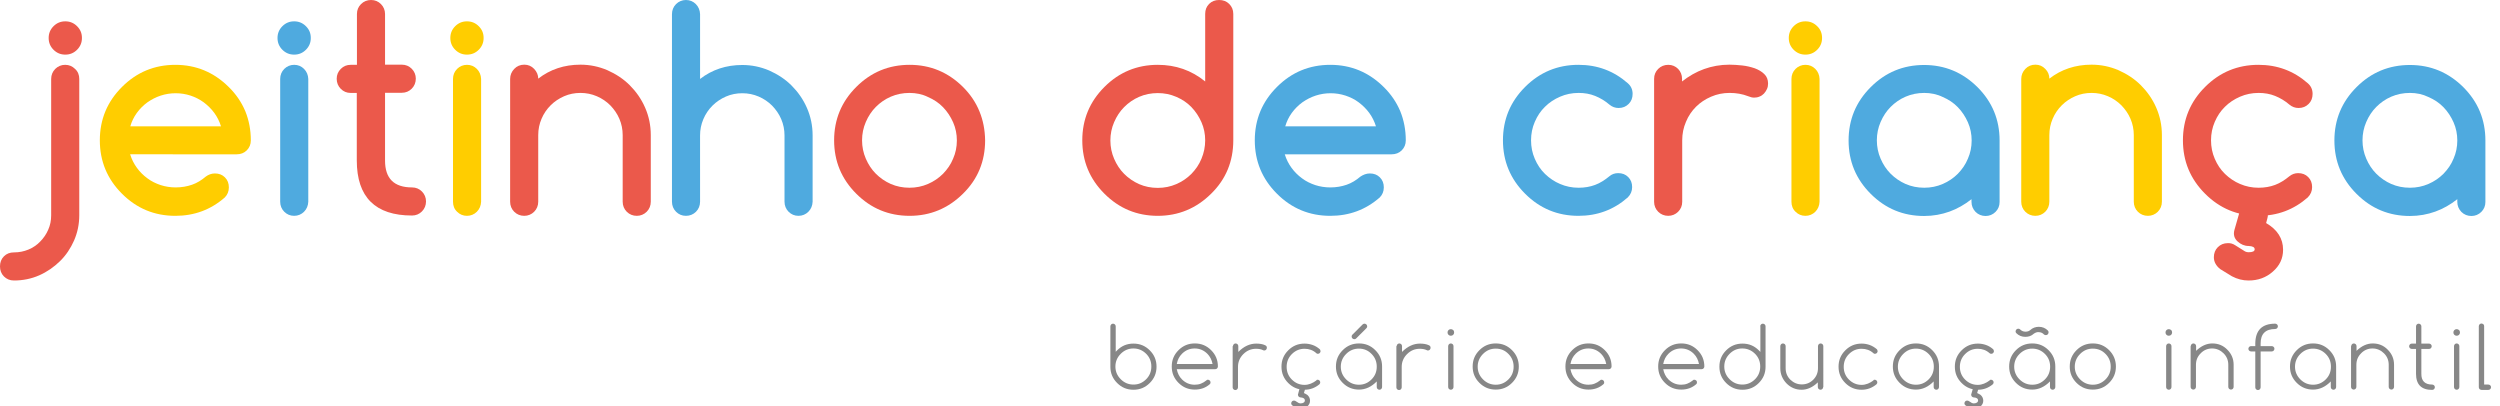 <?xml version="1.0" encoding="utf-8"?>
<!-- Generator: Adobe Illustrator 24.0.0, SVG Export Plug-In . SVG Version: 6.00 Build 0)  -->
<svg version="1.1" xmlns="http://www.w3.org/2000/svg" xmlns:xlink="http://www.w3.org/1999/xlink" x="0px" y="0px"
	 viewBox="0 0 1592.7 258.8" style="enable-background:new 0 0 1592.7 258.8;" xml:space="preserve">
<style type="text/css">
	.st0{fill:#EB594B;}
	.st1{fill:#FFCD00;}
	.st2{fill:#4FAADF;}
	.st3{fill:#878787;}
</style>
<g id="Camada_1">
</g>
<g id="Layer_1">
	<g>
		<path class="st0" d="M50.5,50.3v86.8c0,5.7-1.1,11-3.3,16.1c-2.2,5-5.2,9.5-9,13.2s-8.2,6.8-13.2,9c-5,2.2-10.4,3.3-16.1,3.3
			c-2.6,0-4.7-0.9-6.4-2.6c-1.7-1.7-2.5-3.9-2.5-6.4s0.8-4.7,2.5-6.4c1.7-1.7,3.8-2.5,6.4-2.5c3.3,0,6.3-0.6,9.2-1.8
			c2.9-1.2,5.4-2.9,7.5-5.1c2.1-2.1,3.9-4.7,5.1-7.5c1.3-2.9,1.9-5.9,1.9-9.2V50.3c0-2.5,0.9-4.7,2.6-6.4c1.7-1.7,3.9-2.6,6.3-2.6
			c2.5,0,4.6,0.9,6.3,2.6C49.7,45.6,50.5,47.8,50.5,50.3z M52.2,24.2c0,2.9-1,5.4-3.1,7.5s-4.6,3.1-7.5,3.1c-2.9,0-5.4-1-7.5-3.1
			S31,27.1,31,24.2s1-5.4,3.1-7.5s4.6-3.1,7.5-3.1c2.9,0,5.4,1,7.5,3.1S52.2,21.2,52.2,24.2z"/>
		<path class="st1" d="M136.9,110.5c2.6,0,4.7,0.8,6.4,2.5c1.7,1.7,2.5,3.8,2.5,6.4c0,2.5-0.9,4.7-2.6,6.4
			c-8.9,7.8-19.4,11.7-31.5,11.7c-13.3,0-24.6-4.7-34-14.1c-9.4-9.4-14.1-20.7-14.1-34c0-13.3,4.7-24.6,14.1-34
			c9.4-9.4,20.7-14.1,34-14.1c13.2,0,24.5,4.7,34,14.1c4.7,4.6,8.2,9.8,10.6,15.5c2.3,5.7,3.5,11.9,3.5,18.5c0,2.6-0.9,4.7-2.6,6.4
			c-1.7,1.7-3.9,2.5-6.4,2.5H82.9c1,3.2,2.4,6,4.3,8.6c1.9,2.6,4.1,4.8,6.7,6.7c2.5,1.9,5.4,3.3,8.4,4.3c3.1,1,6.3,1.5,9.6,1.5
			c3.8,0,7.2-0.6,10.4-1.7c3.2-1.1,6.1-2.9,8.8-5.2C132.7,111.3,134.7,110.5,136.9,110.5z M140.8,80.5c-1-3.2-2.4-6-4.3-8.6
			c-1.9-2.6-4.2-4.8-6.7-6.7c-2.6-1.9-5.4-3.3-8.4-4.3c-3.1-1-6.2-1.5-9.5-1.5c-3.3,0-6.4,0.5-9.5,1.5c-3.1,1-5.9,2.5-8.5,4.3
			c-2.6,1.9-4.8,4.1-6.7,6.7c-1.9,2.6-3.3,5.5-4.2,8.6H140.8z"/>
		<path class="st2" d="M198,24.2c0,2.9-1,5.4-3.1,7.5s-4.6,3.1-7.5,3.1c-2.9,0-5.4-1-7.5-3.1s-3.1-4.6-3.1-7.5s1-5.4,3.1-7.5
			s4.6-3.1,7.5-3.1c2.9,0,5.4,1,7.5,3.1S198,21.2,198,24.2z M178.5,128.5V50.3c0-2.5,0.9-4.7,2.6-6.4c1.7-1.7,3.9-2.6,6.3-2.6
			c2.5,0,4.6,0.9,6.3,2.6c1.7,1.7,2.6,3.9,2.7,6.4v78.2c-0.1,2.5-1,4.7-2.7,6.4c-1.7,1.7-3.9,2.6-6.3,2.6c-2.5,0-4.6-0.9-6.3-2.6
			C179.4,133.2,178.5,131,178.5,128.5z"/>
		<path class="st0" d="M223.4,41.3h4V8.9c0-2.5,0.9-4.6,2.6-6.3c1.7-1.7,3.9-2.6,6.4-2.6c2.5,0,4.6,0.9,6.3,2.6
			c1.7,1.7,2.6,3.9,2.6,6.3v32.3h10.7c2.5,0,4.6,0.9,6.3,2.6c1.7,1.7,2.6,3.9,2.6,6.3c0,2.5-0.9,4.7-2.6,6.4s-3.8,2.6-6.3,2.6h-10.7
			v43.2c0,11.4,5.7,17.1,17.2,17.1c2.5,0,4.6,0.9,6.3,2.6c1.7,1.7,2.6,3.9,2.6,6.3c0,2.5-0.9,4.7-2.6,6.4c-1.7,1.7-3.8,2.6-6.3,2.6
			c-23.4,0-35.2-11.7-35.2-35.1V59.2h-4c-2.4,0-4.5-0.9-6.2-2.6c-1.7-1.7-2.6-3.9-2.6-6.4c0-2.5,0.9-4.6,2.6-6.3
			C218.9,42.1,221,41.3,223.4,41.3z"/>
		<path class="st1" d="M308.1,24.2c0,2.9-1,5.4-3.1,7.5s-4.6,3.1-7.5,3.1c-2.9,0-5.4-1-7.5-3.1s-3.1-4.6-3.1-7.5s1-5.4,3.1-7.5
			s4.6-3.1,7.5-3.1c2.9,0,5.4,1,7.5,3.1S308.1,21.2,308.1,24.2z M288.6,128.5V50.3c0-2.5,0.9-4.7,2.6-6.4c1.7-1.7,3.9-2.6,6.3-2.6
			c2.5,0,4.6,0.9,6.3,2.6c1.7,1.7,2.6,3.9,2.7,6.4v78.2c-0.1,2.5-1,4.7-2.7,6.4c-1.7,1.7-3.9,2.6-6.3,2.6c-2.5,0-4.6-0.9-6.3-2.6
			C289.4,133.2,288.6,131,288.6,128.5z"/>
		<path class="st0" d="M342.9,50.1c7.6-5.9,16.6-8.9,26.9-8.9c6,0,11.7,1.2,17.1,3.5c5.4,2.4,10.2,5.5,14.3,9.6s7.4,8.8,9.8,14.3
			c2.4,5.5,3.6,11.3,3.6,17.5v42.4c0,2.5-0.9,4.7-2.6,6.4c-1.7,1.7-3.9,2.6-6.3,2.6c-2.5,0-4.7-0.9-6.4-2.6
			c-1.7-1.7-2.6-3.9-2.6-6.4V86.1c0-3.7-0.7-7.1-2.1-10.4c-1.4-3.3-3.4-6.1-5.8-8.6c-2.4-2.4-5.3-4.4-8.6-5.8
			c-3.3-1.4-6.7-2.1-10.4-2.1c-3.7,0-7.2,0.7-10.4,2.1c-3.2,1.4-6.1,3.3-8.6,5.8c-2.5,2.5-4.4,5.3-5.8,8.6
			c-1.4,3.3-2.1,6.7-2.1,10.4v42.4c0,2.5-0.9,4.7-2.6,6.4c-1.7,1.7-3.9,2.6-6.3,2.6c-2.5,0-4.7-0.9-6.4-2.6
			c-1.7-1.7-2.6-3.9-2.6-6.4V50.3c0-2.5,0.9-4.6,2.6-6.4c1.7-1.8,3.9-2.7,6.4-2.7c2.5,0,4.6,0.9,6.3,2.7
			C342,45.7,342.9,47.8,342.9,50.1z"/>
		<path class="st2" d="M446,128.5c0,2.5-0.9,4.7-2.6,6.4c-1.7,1.7-3.9,2.6-6.4,2.6c-2.5,0-4.6-0.9-6.3-2.6c-1.7-1.7-2.6-3.9-2.6-6.4
			V9c0-2.5,0.9-4.7,2.6-6.4c1.7-1.7,3.9-2.6,6.3-2.6c2.5,0,4.6,0.9,6.3,2.6c1.7,1.7,2.6,3.9,2.7,6.4v41.3c7.6-5.9,16.6-8.9,26.9-8.9
			c6,0,11.7,1.2,17.1,3.5c5.4,2.4,10.2,5.5,14.3,9.6s7.4,8.8,9.8,14.3c2.4,5.5,3.6,11.3,3.6,17.5v42.2c-0.1,2.5-1,4.7-2.7,6.4
			c-1.7,1.7-3.9,2.6-6.3,2.6c-2.5,0-4.6-0.9-6.3-2.6c-1.7-1.7-2.6-3.9-2.6-6.4V86.3c0-3.7-0.7-7.1-2.1-10.4
			c-1.4-3.3-3.4-6.1-5.8-8.6c-2.4-2.4-5.3-4.4-8.6-5.8c-3.3-1.4-6.7-2.1-10.4-2.1c-3.7,0-7.2,0.7-10.4,2.1c-3.2,1.4-6.1,3.3-8.6,5.8
			c-2.5,2.5-4.4,5.3-5.8,8.6c-1.4,3.3-2.1,6.7-2.1,10.4V128.5z"/>
		<path class="st0" d="M627.6,89.4c0,13.4-4.7,24.8-14.1,34c-9.5,9.4-20.9,14.1-34,14.1c-13.3,0-24.6-4.7-34-14.1
			c-9.4-9.4-14.1-20.7-14.1-34c0-13.3,4.7-24.6,14.1-34c9.4-9.4,20.7-14.1,34-14.1c13.2,0,24.5,4.7,34,14.1
			c4.7,4.7,8.2,9.9,10.5,15.6C626.3,76.6,627.5,82.7,627.6,89.4z M579.4,59.2c-4.2,0-8.2,0.8-11.9,2.4c-3.7,1.6-6.8,3.8-9.5,6.5
			c-2.7,2.7-4.8,5.9-6.4,9.6c-1.6,3.7-2.4,7.6-2.4,11.7s0.8,8,2.4,11.7c1.6,3.7,3.7,6.9,6.4,9.6c2.7,2.7,5.9,4.9,9.5,6.5
			c3.7,1.6,7.6,2.4,11.9,2.4c4.2,0,8.1-0.8,11.8-2.4c3.7-1.6,6.9-3.8,9.6-6.5c2.7-2.8,4.9-5.9,6.4-9.6c1.6-3.6,2.4-7.5,2.4-11.6
			s-0.8-8-2.4-11.6c-1.6-3.6-3.7-6.8-6.4-9.6c-2.7-2.8-5.9-4.9-9.6-6.5C587.6,60,583.6,59.2,579.4,59.2z"/>
		<path class="st0" d="M737.6,41.3c11.4,0,21.5,3.5,30.2,10.6V8.9c0-2.6,0.8-4.7,2.5-6.4c1.7-1.7,3.8-2.5,6.4-2.5
			c2.5,0,4.7,0.8,6.4,2.5c1.7,1.7,2.6,3.8,2.6,6.4v80.5c0,13.4-4.7,24.8-14.1,34c-9.5,9.4-20.9,14.1-34,14.1
			c-13.3,0-24.6-4.7-34-14.1c-9.4-9.4-14.1-20.7-14.1-34c0-13.3,4.7-24.6,14.1-34C713,46,724.3,41.3,737.6,41.3z M767.8,89.4
			c0-4.1-0.8-8-2.4-11.6c-1.6-3.6-3.7-6.8-6.4-9.6c-2.7-2.8-5.9-4.9-9.6-6.5c-3.7-1.6-7.6-2.4-11.8-2.4c-4.2,0-8.2,0.8-11.9,2.4
			c-3.7,1.6-6.8,3.8-9.5,6.5c-2.7,2.7-4.8,5.9-6.4,9.6c-1.6,3.7-2.4,7.6-2.4,11.7s0.8,8,2.4,11.7c1.6,3.7,3.7,6.9,6.4,9.6
			c2.7,2.7,5.9,4.9,9.5,6.5c3.7,1.6,7.6,2.4,11.9,2.4c4.2,0,8.1-0.8,11.8-2.4c3.7-1.6,6.9-3.8,9.6-6.5c2.7-2.8,4.9-5.9,6.4-9.6
			C767,97.4,767.8,93.5,767.8,89.4z"/>
		<path class="st2" d="M872.7,110.5c2.6,0,4.7,0.8,6.4,2.5c1.7,1.7,2.5,3.8,2.5,6.4c0,2.5-0.9,4.7-2.6,6.4
			c-8.9,7.8-19.4,11.7-31.5,11.7c-13.3,0-24.6-4.7-34-14.1c-9.4-9.4-14.1-20.7-14.1-34c0-13.3,4.7-24.6,14.1-34
			c9.4-9.4,20.7-14.1,34-14.1c13.2,0,24.5,4.7,34,14.1c4.7,4.6,8.2,9.8,10.6,15.5c2.3,5.7,3.5,11.9,3.5,18.5c0,2.6-0.9,4.7-2.6,6.4
			s-3.9,2.5-6.4,2.5h-68.1c1,3.2,2.4,6,4.3,8.6c1.9,2.6,4.1,4.8,6.7,6.7c2.5,1.9,5.4,3.3,8.4,4.3c3.1,1,6.3,1.5,9.6,1.5
			c3.8,0,7.2-0.6,10.4-1.7c3.2-1.1,6.1-2.9,8.8-5.2C868.5,111.3,870.5,110.5,872.7,110.5z M876.6,80.5c-1-3.2-2.4-6-4.3-8.6
			c-1.9-2.6-4.2-4.8-6.7-6.7c-2.5-1.9-5.4-3.3-8.4-4.3c-3.1-1-6.2-1.5-9.5-1.5c-3.3,0-6.4,0.5-9.5,1.5c-3.1,1-5.9,2.5-8.5,4.3
			c-2.6,1.9-4.8,4.1-6.7,6.7c-1.9,2.6-3.3,5.5-4.2,8.6H876.6z"/>
		<path class="st2" d="M1030.9,110.3c2.6,0,4.7,0.8,6.4,2.5c1.7,1.7,2.5,3.8,2.5,6.4c0,2.5-0.9,4.7-2.8,6.6
			c-8.9,7.8-19.3,11.7-31.4,11.7c-13.3,0-24.6-4.7-34-14.1c-9.4-9.4-14.1-20.7-14.1-34c0-13.3,4.7-24.6,14.1-34
			c9.4-9.4,20.7-14.1,34-14.1c12.1,0,22.5,3.9,31.4,11.7c2.1,1.8,3.1,4.1,3.1,6.8c0,2.6-0.8,4.7-2.5,6.4c-1.7,1.7-3.8,2.6-6.4,2.6
			c-2.2,0-4.1-0.7-5.8-2.1c-2.9-2.5-6-4.3-9.2-5.6c-3.2-1.3-6.7-1.9-10.5-1.9c-4.2,0-8.1,0.8-11.8,2.4c-3.7,1.6-6.9,3.7-9.6,6.4
			c-2.8,2.7-4.9,5.9-6.5,9.6c-1.6,3.7-2.4,7.6-2.4,11.8c0,4.2,0.8,8.1,2.4,11.8c1.6,3.7,3.7,6.9,6.5,9.6c2.8,2.7,6,4.9,9.6,6.4
			c3.7,1.6,7.6,2.4,11.8,2.4c3.8,0,7.3-0.6,10.5-1.8c3.2-1.2,6.2-3.1,9.1-5.5C1026.8,111,1028.7,110.3,1030.9,110.3z"/>
		<path class="st0" d="M1071.6,50.2v1.7c4.3-3.4,9-6.1,14-7.9c5-1.8,10.4-2.8,16.2-2.8c2.5,0,5.2,0.2,8.1,0.5c2.9,0.3,5.6,1,8,1.8
			c2.4,0.9,4.5,2.1,6.1,3.7c1.6,1.5,2.4,3.6,2.4,6c0,1.3-0.2,2.4-0.7,3.5c-0.5,1.1-1.1,2-1.9,2.9c-0.8,0.8-1.7,1.5-2.8,1.9
			c-1.1,0.5-2.3,0.7-3.5,0.7c-1.1,0-2.4-0.3-3.8-0.9c-3.6-1.4-7.5-2.1-11.8-2.1c-4.2,0-8.1,0.8-11.8,2.4c-3.7,1.6-6.9,3.7-9.6,6.4
			s-4.9,5.9-6.4,9.6c-1.6,3.7-2.4,7.6-2.4,11.8v39.2c0,2.5-0.9,4.6-2.6,6.3c-1.7,1.7-3.9,2.6-6.3,2.6c-2.5,0-4.7-0.9-6.4-2.6
			c-1.7-1.7-2.6-3.9-2.6-6.3V50.2c0-2.5,0.9-4.6,2.6-6.3c1.7-1.7,3.9-2.6,6.4-2.6c2.5,0,4.6,0.9,6.3,2.6
			C1070.7,45.6,1071.6,47.7,1071.6,50.2z"/>
		<path class="st1" d="M1160.8,24.2c0,2.9-1,5.4-3.1,7.5c-2.1,2.1-4.6,3.1-7.5,3.1s-5.4-1-7.5-3.1c-2.1-2.1-3.1-4.6-3.1-7.5
			s1-5.4,3.1-7.5c2.1-2.1,4.6-3.1,7.5-3.1s5.4,1,7.5,3.1C1159.8,18.7,1160.8,21.2,1160.8,24.2z M1141.3,128.5V50.3
			c0-2.5,0.9-4.7,2.6-6.4c1.7-1.7,3.9-2.6,6.3-2.6c2.5,0,4.6,0.9,6.3,2.6c1.7,1.7,2.6,3.9,2.7,6.4v78.2c-0.1,2.5-1,4.7-2.7,6.4
			c-1.7,1.7-3.9,2.6-6.3,2.6c-2.5,0-4.6-0.9-6.3-2.6C1142.1,133.2,1141.3,131,1141.3,128.5z"/>
		<path class="st2" d="M1256,128.6v-1.7c-4.3,3.4-9,6.1-14,7.9c-5,1.8-10.4,2.8-16.2,2.8c-13.3,0-24.6-4.7-34-14.1
			c-9.4-9.4-14.1-20.7-14.1-34c0-13.3,4.7-24.6,14.1-34c9.4-9.4,20.7-14.1,34-14.1c13.2,0,24.5,4.7,34,14.1
			c9.4,9.4,14.1,20.7,14.1,34v39.2c0,2.5-0.9,4.6-2.6,6.3c-1.7,1.7-3.9,2.6-6.3,2.6c-2.5,0-4.7-0.9-6.4-2.6
			C1256.9,133.2,1256,131.1,1256,128.6z M1225.9,59.2c-4.2,0-8.2,0.8-11.9,2.4c-3.7,1.6-6.8,3.8-9.5,6.5s-4.8,5.9-6.4,9.6
			c-1.6,3.7-2.4,7.6-2.4,11.7s0.8,8,2.4,11.7c1.6,3.7,3.7,6.9,6.4,9.6c2.7,2.7,5.9,4.9,9.5,6.5c3.7,1.6,7.6,2.4,11.9,2.4
			c4.2,0,8.1-0.8,11.8-2.4c3.7-1.6,6.9-3.8,9.6-6.5c2.7-2.8,4.9-5.9,6.4-9.6c1.6-3.6,2.4-7.5,2.4-11.6s-0.8-8-2.4-11.6
			c-1.6-3.6-3.7-6.8-6.4-9.6c-2.7-2.8-5.9-4.9-9.6-6.5C1234,60,1230,59.2,1225.9,59.2z"/>
		<path class="st1" d="M1305.6,50.1c7.6-5.9,16.6-8.9,26.9-8.9c6,0,11.7,1.2,17.1,3.5c5.4,2.4,10.2,5.5,14.3,9.6s7.4,8.8,9.8,14.3
			c2.4,5.5,3.6,11.3,3.6,17.5v42.4c0,2.5-0.9,4.7-2.6,6.4c-1.7,1.7-3.9,2.6-6.3,2.6c-2.5,0-4.7-0.9-6.4-2.6
			c-1.7-1.7-2.6-3.9-2.6-6.4V86.1c0-3.7-0.7-7.1-2.1-10.4c-1.4-3.3-3.4-6.1-5.8-8.6c-2.4-2.4-5.3-4.4-8.6-5.8
			c-3.3-1.4-6.7-2.1-10.4-2.1c-3.7,0-7.2,0.7-10.4,2.1c-3.2,1.4-6.1,3.3-8.6,5.8c-2.5,2.5-4.4,5.3-5.8,8.6
			c-1.4,3.3-2.1,6.7-2.1,10.4v42.4c0,2.5-0.9,4.7-2.6,6.4c-1.7,1.7-3.9,2.6-6.3,2.6c-2.5,0-4.7-0.9-6.4-2.6
			c-1.7-1.7-2.6-3.9-2.6-6.4V50.3c0-2.5,0.9-4.6,2.6-6.4c1.7-1.8,3.9-2.7,6.4-2.7c2.5,0,4.6,0.9,6.3,2.7
			C1304.8,45.7,1305.6,47.8,1305.6,50.1z"/>
		<path class="st0" d="M1464.1,110.3c2.6,0,4.7,0.8,6.4,2.5c1.7,1.7,2.5,3.8,2.5,6.4c0,2.5-0.9,4.7-2.8,6.6
			c-8.9,7.8-19.3,11.7-31.4,11.7c-13.3,0-24.6-4.7-34-14.1c-9.4-9.4-14.1-20.7-14.1-34c0-13.3,4.7-24.6,14.1-34
			c9.4-9.4,20.7-14.1,34-14.1c12.1,0,22.5,3.9,31.4,11.7c2.1,1.8,3.1,4.1,3.1,6.8c0,2.6-0.8,4.7-2.5,6.4c-1.7,1.7-3.8,2.6-6.4,2.6
			c-2.2,0-4.1-0.7-5.8-2.1c-2.9-2.5-6-4.3-9.2-5.6c-3.2-1.3-6.7-1.9-10.5-1.9c-4.2,0-8.1,0.8-11.8,2.4c-3.7,1.6-6.9,3.7-9.6,6.4
			c-2.8,2.7-4.9,5.9-6.5,9.6c-1.6,3.7-2.4,7.6-2.4,11.8c0,4.2,0.8,8.1,2.4,11.8c1.6,3.7,3.7,6.9,6.5,9.6c2.8,2.7,6,4.9,9.6,6.4
			c3.7,1.6,7.6,2.4,11.8,2.4c3.8,0,7.3-0.6,10.5-1.8c3.2-1.2,6.2-3.1,9.1-5.5C1460.1,111,1462,110.3,1464.1,110.3z M1429.6,130.5
			c1.8-1.6,3.9-2.4,6.3-2.4c2.6,0,4.7,0.9,6.4,2.6c1.7,1.7,2.5,3.9,2.5,6.4c0,0.6-0.1,1.3-0.3,2l-0.8,3c7.2,4.2,10.8,9.9,10.8,17
			c0,5.6-2.2,10.2-6.6,14c-4.2,3.7-9.3,5.6-15.4,5.6c-3.7,0-7.2-0.9-10.6-2.7l-7.5-4.6c-2.6-2.1-4-4.6-4-7.5c0-2.5,0.8-4.7,2.5-6.4
			c1.7-1.7,3.8-2.6,6.4-2.6c1.7-0.1,3.3,0.4,4.8,1.4l6.2,3.9c0.7,0.3,1.4,0.5,2.1,0.5c2.7,0,4-0.6,4-1.9c0-1.3-1.3-2-3.9-2.1
			c-2.6,0-4.9-1-7-2.9c-2.1-1.9-2.8-4.4-2-7.3l3.4-11.9C1427.5,133.2,1428.3,131.9,1429.6,130.5z"/>
		<path class="st2" d="M1565.5,128.6v-1.7c-4.3,3.4-9,6.1-14,7.9c-5,1.8-10.4,2.8-16.2,2.8c-13.3,0-24.6-4.7-34-14.1
			c-9.4-9.4-14.1-20.7-14.1-34c0-13.3,4.7-24.6,14.1-34c9.4-9.4,20.7-14.1,34-14.1c13.2,0,24.5,4.7,34,14.1
			c9.4,9.4,14.1,20.7,14.1,34v39.2c0,2.5-0.9,4.6-2.6,6.3c-1.7,1.7-3.9,2.6-6.3,2.6c-2.5,0-4.7-0.9-6.4-2.6
			C1566.4,133.2,1565.5,131.1,1565.5,128.6z M1535.3,59.2c-4.2,0-8.2,0.8-11.9,2.4c-3.7,1.6-6.8,3.8-9.5,6.5s-4.8,5.9-6.4,9.6
			c-1.6,3.7-2.4,7.6-2.4,11.7s0.8,8,2.4,11.7c1.6,3.7,3.7,6.9,6.4,9.6c2.7,2.7,5.9,4.9,9.5,6.5c3.7,1.6,7.6,2.4,11.9,2.4
			c4.2,0,8.1-0.8,11.8-2.4c3.7-1.6,6.9-3.8,9.6-6.5c2.7-2.8,4.9-5.9,6.4-9.6c1.6-3.6,2.4-7.5,2.4-11.6s-0.8-8-2.4-11.6
			c-1.6-3.6-3.7-6.8-6.4-9.6c-2.7-2.8-5.9-4.9-9.6-6.5C1543.4,60,1539.5,59.2,1535.3,59.2z"/>
		<g>
			<path class="st3" d="M710.7,224.2l1-1c2.9-2.9,6.3-4.3,10.4-4.3s7.5,1.4,10.4,4.3c2.9,2.9,4.3,6.3,4.3,10.4
				c0,4.1-1.4,7.5-4.3,10.4c-2.9,2.9-6.3,4.3-10.4,4.3s-7.5-1.4-10.4-4.3c-2.9-2.9-4.3-6.3-4.3-10.4v-25.7c0-0.5,0.2-0.8,0.5-1.2
				c0.3-0.3,0.7-0.5,1.2-0.5c0.5,0,0.8,0.2,1.2,0.5c0.3,0.3,0.5,0.7,0.5,1.2V224.2z M722.1,245c3.2,0,5.8-1.1,8.1-3.4
				c2.2-2.2,3.3-4.9,3.3-8.1c0-3.2-1.1-5.9-3.3-8.1c-2.2-2.2-4.9-3.4-8.1-3.4c-3.1,0-5.8,1.1-8.1,3.4c-2.2,2.2-3.4,4.9-3.4,8.1
				c0,3.1,1.1,5.8,3.4,8.1C716.3,243.9,719,245,722.1,245z"/>
			<path class="st3" d="M769.5,241.9c0.5,0,0.8,0.2,1.2,0.5c0.3,0.3,0.5,0.7,0.5,1.2c0,0.5-0.1,0.8-0.4,1.1
				c-2.7,2.4-5.9,3.5-9.6,3.5c-4.1,0-7.5-1.4-10.4-4.3c-2.9-2.9-4.3-6.3-4.3-10.4c0-4.1,1.4-7.5,4.3-10.4c2.9-2.9,6.3-4.3,10.4-4.3
				c4.1,0,7.5,1.4,10.4,4.3c2.9,2.9,4.3,6.3,4.3,10.4c0,0.5-0.2,0.8-0.5,1.2c-0.3,0.3-0.7,0.5-1.2,0.5h-24.5
				c0.5,2.6,1.6,4.8,3.3,6.5c2.2,2.2,4.9,3.4,8.1,3.4c1.4,0,2.8-0.2,4-0.7c1.2-0.5,2.3-1.1,3.4-2C768.8,242,769.1,241.9,769.5,241.9
				z M772.5,231.9c-0.5-2.6-1.6-4.8-3.3-6.5c-2.2-2.2-4.9-3.4-8.1-3.4c-3.1,0-5.8,1.1-8.1,3.4c-1.7,1.7-2.8,3.8-3.3,6.5H772.5z"/>
			<path class="st3" d="M785.5,220.5c0-0.5,0.2-0.8,0.5-1.2c0.3-0.3,0.7-0.5,1.2-0.5c0.5,0,0.8,0.2,1.2,0.5c0.3,0.3,0.5,0.7,0.5,1.2
				v3.7c3.6-3.6,7.4-5.3,11.4-5.3c2.2,0,4.1,0.3,5.6,1c0.3,0.1,0.5,0.3,0.8,0.5c0.3,0.3,0.4,0.7,0.4,1.2c0,0.5-0.2,0.8-0.5,1.2
				c-0.3,0.3-0.7,0.5-1.2,0.5c-0.3,0-0.5-0.1-0.7-0.2c-1.2-0.6-2.7-0.9-4.5-0.9c-3.1,0-5.8,1.1-8.1,3.4c-2.2,2.2-3.4,4.9-3.4,8.1
				v13.1c0,0.5-0.2,0.8-0.5,1.2c-0.3,0.3-0.7,0.5-1.2,0.5c-0.5,0-0.8-0.2-1.2-0.5c-0.3-0.3-0.5-0.7-0.5-1.2V220.5z"/>
			<path class="st3" d="M839.4,241.9c0.5,0,0.8,0.2,1.2,0.5c0.3,0.3,0.5,0.7,0.5,1.2c0,0.5-0.2,0.8-0.5,1.2c-1.3,1.1-2.8,2-4.4,2.6
				c-1.6,0.6-3.3,0.9-5.1,0.9c-4.1,0-7.5-1.4-10.4-4.3c-2.9-2.9-4.3-6.3-4.3-10.4c0-4.1,1.4-7.5,4.3-10.4c2.9-2.9,6.3-4.3,10.4-4.3
				c1.8,0,3.5,0.3,5.2,0.9s3.1,1.5,4.4,2.6c0.2,0.2,0.3,0.3,0.4,0.6c0.1,0.2,0.2,0.5,0.2,0.7c0,0.5-0.2,0.8-0.5,1.2
				c-0.3,0.3-0.7,0.5-1.2,0.5c-0.4,0-0.8-0.1-1-0.4c-2.1-1.9-4.6-2.8-7.5-2.8c-3.1,0-5.8,1.1-8.1,3.4c-2.2,2.2-3.3,4.9-3.3,8.1
				c0,3.2,1.1,5.9,3.3,8.1c2.2,2.2,4.9,3.4,8.1,3.4c1.4,0,2.7-0.3,4-0.8s2.4-1.2,3.5-2C838.7,242,839.1,241.9,839.4,241.9z
				 M828.6,246.7c0.3-0.3,0.7-0.4,1.1-0.4c0.5,0,0.8,0.2,1.2,0.5c0.3,0.3,0.5,0.7,0.5,1.2c0,0.1,0,0.3-0.1,0.4l-0.6,2
				c0.9,0.4,1.6,0.8,2.2,1.2c1.1,1,1.7,2.2,1.7,3.7c0,1.4-0.6,2.6-1.7,3.6c-1.2,1-2.6,1.5-4.3,1.5c-0.9,0-1.9-0.2-2.9-0.7l-2.4-1.4
				c-0.5-0.4-0.7-0.8-0.7-1.4c0-0.5,0.2-0.8,0.5-1.2c0.3-0.3,0.7-0.5,1.2-0.5c0.3,0,0.6,0.1,0.9,0.2l2.1,1.3
				c0.4,0.2,0.9,0.3,1.3,0.3c0.8,0,1.4-0.2,1.9-0.5c0.5-0.3,0.8-0.8,0.8-1.4c0-0.6-0.3-1.1-0.8-1.4c-0.5-0.3-1.2-0.5-1.9-0.5
				c-0.5,0-0.8-0.2-1.2-0.5c-0.3-0.3-0.5-0.7-0.5-1.2c0-0.2,0-0.4,0.1-0.5l1-3.8C828.2,247.1,828.4,246.9,828.6,246.7z"/>
			<path class="st3" d="M877.2,242.9c-3.5,3.6-7.3,5.3-11.4,5.3c-4.1,0-7.5-1.4-10.4-4.3c-2.9-2.9-4.3-6.3-4.3-10.4
				c0-4.1,1.4-7.5,4.3-10.4c2.9-2.9,6.3-4.3,10.4-4.3c4.1,0,7.5,1.4,10.4,4.3c2.9,2.9,4.3,6.3,4.3,10.4v13.1c0,0.5-0.2,0.8-0.5,1.2
				c-0.3,0.3-0.7,0.5-1.2,0.5c-0.5,0-0.8-0.2-1.2-0.5c-0.3-0.3-0.5-0.7-0.5-1.2V242.9z M865.7,222.1c-3.1,0-5.8,1.1-8.1,3.4
				c-2.2,2.2-3.4,4.9-3.4,8.1c0,3.1,1.1,5.8,3.4,8.1c2.2,2.2,4.9,3.4,8.1,3.4c3.2,0,5.8-1.1,8.1-3.4c2.2-2.2,3.3-4.9,3.3-8.1
				c0-3.2-1.1-5.9-3.3-8.1C871.6,223.2,868.9,222.1,865.7,222.1z M863.9,215.7c-0.3,0.3-0.7,0.4-1.1,0.4c-0.5,0-0.8-0.2-1.2-0.5
				c-0.3-0.3-0.5-0.7-0.5-1.2c0-0.4,0.1-0.8,0.4-1.1l6.6-6.6c0.3-0.3,0.7-0.5,1.2-0.5c0.5,0,0.8,0.2,1.2,0.5
				c0.3,0.3,0.5,0.7,0.5,1.2c0,0.2,0,0.4-0.1,0.6c-0.1,0.2-0.2,0.4-0.3,0.5L863.9,215.7z"/>
			<path class="st3" d="M889.8,220.5c0-0.5,0.2-0.8,0.5-1.2c0.3-0.3,0.7-0.5,1.2-0.5c0.5,0,0.8,0.2,1.2,0.5c0.3,0.3,0.5,0.7,0.5,1.2
				v3.7c3.6-3.6,7.4-5.3,11.4-5.3c2.2,0,4.1,0.3,5.6,1c0.3,0.1,0.5,0.3,0.8,0.5c0.3,0.3,0.4,0.7,0.4,1.2c0,0.5-0.2,0.8-0.5,1.2
				c-0.3,0.3-0.7,0.5-1.2,0.5c-0.3,0-0.5-0.1-0.7-0.2c-1.2-0.6-2.7-0.9-4.5-0.9c-3.1,0-5.8,1.1-8.1,3.4c-2.2,2.2-3.4,4.9-3.4,8.1
				v13.1c0,0.5-0.2,0.8-0.5,1.2c-0.3,0.3-0.7,0.5-1.2,0.5c-0.5,0-0.8-0.2-1.2-0.5c-0.3-0.3-0.5-0.7-0.5-1.2V220.5z"/>
			<path class="st3" d="M926.4,211.8c0,0.6-0.2,1.1-0.6,1.5c-0.4,0.4-0.9,0.6-1.5,0.6c-0.6,0-1.1-0.2-1.5-0.6s-0.6-0.9-0.6-1.5
				c0-0.6,0.2-1.1,0.6-1.5c0.4-0.4,0.9-0.6,1.5-0.6c0.6,0,1.1,0.2,1.5,0.6C926.2,210.6,926.4,211.2,926.4,211.8z M922.6,220.5
				c0-0.5,0.2-0.8,0.5-1.2c0.3-0.3,0.7-0.5,1.2-0.5c0.5,0,0.8,0.2,1.2,0.5c0.3,0.3,0.5,0.7,0.5,1.2v26.1c0,0.5-0.2,0.8-0.5,1.2
				c-0.3,0.3-0.7,0.5-1.2,0.5c-0.5,0-0.8-0.2-1.2-0.5c-0.3-0.3-0.5-0.7-0.5-1.2V220.5z"/>
			<path class="st3" d="M967.6,233.5c0,4.1-1.4,7.5-4.3,10.4c-2.9,2.9-6.3,4.3-10.4,4.3c-4.1,0-7.5-1.4-10.4-4.3
				c-2.9-2.9-4.3-6.3-4.3-10.4c0-4.1,1.4-7.5,4.3-10.4c2.9-2.9,6.3-4.3,10.4-4.3c4.1,0,7.5,1.4,10.4,4.3
				C966.2,226,967.6,229.5,967.6,233.5z M952.9,222.1c-3.2,0-5.8,1.1-8.1,3.4c-2.2,2.2-3.4,4.9-3.4,8.1c0,3.1,1.1,5.8,3.4,8.1
				c2.2,2.2,4.9,3.4,8.1,3.4c3.1,0,5.8-1.1,8.1-3.4c2.2-2.2,3.3-4.9,3.3-8.1c0-3.2-1.1-5.9-3.3-8.1
				C958.8,223.2,956.1,222.1,952.9,222.1z"/>
			<path class="st3" d="M1020.3,241.9c0.5,0,0.8,0.2,1.2,0.5c0.3,0.3,0.5,0.7,0.5,1.2c0,0.5-0.1,0.8-0.4,1.1
				c-2.7,2.4-5.9,3.5-9.6,3.5c-4.1,0-7.5-1.4-10.4-4.3c-2.9-2.9-4.3-6.3-4.3-10.4c0-4.1,1.4-7.5,4.3-10.4c2.9-2.9,6.3-4.3,10.4-4.3
				s7.5,1.4,10.4,4.3c2.9,2.9,4.3,6.3,4.3,10.4c0,0.5-0.2,0.8-0.5,1.2c-0.3,0.3-0.7,0.5-1.2,0.5h-24.5c0.5,2.6,1.6,4.8,3.3,6.5
				c2.2,2.2,4.9,3.4,8.1,3.4c1.4,0,2.8-0.2,4-0.7c1.2-0.5,2.3-1.1,3.4-2C1019.6,242,1020,241.9,1020.3,241.9z M1023.3,231.9
				c-0.5-2.6-1.6-4.8-3.3-6.5c-2.2-2.2-4.9-3.4-8.1-3.4c-3.1,0-5.8,1.1-8.1,3.4c-1.7,1.7-2.8,3.8-3.3,6.5H1023.3z"/>
			<path class="st3" d="M1079.4,241.9c0.5,0,0.8,0.2,1.2,0.5s0.5,0.7,0.5,1.2c0,0.5-0.1,0.8-0.4,1.1c-2.7,2.4-5.9,3.5-9.6,3.5
				c-4.1,0-7.5-1.4-10.4-4.3c-2.9-2.9-4.3-6.3-4.3-10.4c0-4.1,1.4-7.5,4.3-10.4c2.9-2.9,6.3-4.3,10.4-4.3c4.1,0,7.5,1.4,10.4,4.3
				c2.9,2.9,4.3,6.3,4.3,10.4c0,0.5-0.2,0.8-0.5,1.2c-0.3,0.3-0.7,0.5-1.2,0.5h-24.5c0.5,2.6,1.6,4.8,3.3,6.5
				c2.2,2.2,4.9,3.4,8.1,3.4c1.4,0,2.8-0.2,4-0.7c1.2-0.5,2.3-1.1,3.4-2C1078.7,242,1079,241.9,1079.4,241.9z M1082.4,231.9
				c-0.5-2.6-1.6-4.8-3.3-6.5c-2.2-2.2-4.9-3.4-8.1-3.4c-3.1,0-5.8,1.1-8.1,3.4c-1.7,1.7-2.8,3.8-3.3,6.5H1082.4z"/>
			<path class="st3" d="M1121.4,207.9c0-0.5,0.2-0.8,0.5-1.2c0.3-0.3,0.7-0.5,1.2-0.5c0.5,0,0.8,0.2,1.2,0.5
				c0.3,0.3,0.5,0.7,0.5,1.2v25.7c0,4.1-1.4,7.5-4.3,10.4c-2.9,2.9-6.3,4.3-10.4,4.3c-4.1,0-7.5-1.4-10.4-4.3
				c-2.9-2.9-4.3-6.3-4.3-10.4c0-4.1,1.4-7.5,4.3-10.4c2.9-2.9,6.3-4.3,10.4-4.3c4.1,0,7.5,1.4,10.4,4.3l1,1V207.9z M1121.4,233.5
				c0-3.2-1.1-5.9-3.3-8.1c-2.2-2.2-4.9-3.4-8.1-3.4c-3.2,0-5.8,1.1-8.1,3.4c-2.2,2.2-3.4,4.9-3.4,8.1c0,3.1,1.1,5.8,3.4,8.1
				c2.2,2.2,4.9,3.4,8.1,3.4c3.1,0,5.8-1.1,8.1-3.4C1120.3,239.4,1121.4,236.7,1121.4,233.5z"/>
			<path class="st3" d="M1161.5,246.6c0,0.5-0.2,0.8-0.5,1.2c-0.3,0.3-0.7,0.5-1.2,0.5c-0.5,0-0.8-0.2-1.2-0.5
				c-0.3-0.3-0.5-0.7-0.5-1.2v-3c-3.2,3.1-6.7,4.7-10.3,4.7c-3.7,0-6.9-1.3-9.6-4c-2.6-2.7-4-5.9-4-9.7v-14.1c0-0.5,0.2-0.8,0.5-1.2
				c0.3-0.3,0.7-0.5,1.2-0.5c0.5,0,0.8,0.2,1.2,0.5c0.3,0.3,0.5,0.7,0.5,1.2v14.1c0,2.9,1,5.3,3,7.3c2.1,2,4.5,3,7.3,3
				c2.8,0,5.3-1,7.3-3c2-2,3-4.5,3-7.3v-14.1c0-0.5,0.2-0.8,0.5-1.2c0.3-0.3,0.7-0.5,1.2-0.5c0.5,0,0.8,0.2,1.2,0.5
				c0.3,0.3,0.5,0.7,0.5,1.2V246.6z"/>
			<path class="st3" d="M1194.3,241.9c0.5,0,0.8,0.2,1.2,0.5c0.3,0.3,0.5,0.7,0.5,1.2c0,0.5-0.2,0.8-0.5,1.2c-1.3,1.1-2.8,2-4.4,2.6
				c-1.6,0.6-3.3,0.9-5.1,0.9c-4.1,0-7.5-1.4-10.4-4.3c-2.9-2.9-4.3-6.3-4.3-10.4c0-4.1,1.4-7.5,4.3-10.4c2.9-2.9,6.3-4.3,10.4-4.3
				c1.8,0,3.5,0.3,5.2,0.9c1.6,0.6,3.1,1.5,4.4,2.6c0.2,0.2,0.3,0.3,0.4,0.6c0.1,0.2,0.2,0.5,0.2,0.7c0,0.5-0.2,0.8-0.5,1.2
				c-0.3,0.3-0.7,0.5-1.2,0.5c-0.4,0-0.8-0.1-1-0.4c-2.1-1.9-4.6-2.8-7.5-2.8c-3.2,0-5.8,1.1-8.1,3.4c-2.2,2.2-3.3,4.9-3.3,8.1
				c0,3.2,1.1,5.9,3.3,8.1c2.2,2.2,4.9,3.4,8.1,3.4c1.4,0,2.7-0.3,4-0.8s2.4-1.2,3.5-2C1193.6,242,1193.9,241.9,1194.3,241.9z"/>
			<path class="st3" d="M1232,242.9c-3.5,3.6-7.3,5.3-11.4,5.3c-4.1,0-7.5-1.4-10.4-4.3c-2.9-2.9-4.3-6.3-4.3-10.4
				c0-4.1,1.4-7.5,4.3-10.4c2.9-2.9,6.3-4.3,10.4-4.3c4.1,0,7.5,1.4,10.4,4.3c2.9,2.9,4.3,6.3,4.3,10.4v13.1c0,0.5-0.2,0.8-0.5,1.2
				c-0.3,0.3-0.7,0.5-1.2,0.5c-0.5,0-0.8-0.2-1.2-0.5c-0.3-0.3-0.5-0.7-0.5-1.2V242.9z M1220.6,222.1c-3.2,0-5.8,1.1-8.1,3.4
				c-2.2,2.2-3.4,4.9-3.4,8.1c0,3.1,1.1,5.8,3.4,8.1c2.2,2.2,4.9,3.4,8.1,3.4c3.1,0,5.8-1.1,8.1-3.4c2.2-2.2,3.3-4.9,3.3-8.1
				c0-3.2-1.1-5.9-3.3-8.1C1226.4,223.2,1223.7,222.1,1220.6,222.1z"/>
			<path class="st3" d="M1268.4,241.9c0.5,0,0.8,0.2,1.2,0.5c0.3,0.3,0.5,0.7,0.5,1.2c0,0.5-0.2,0.8-0.5,1.2c-1.3,1.1-2.8,2-4.4,2.6
				c-1.6,0.6-3.3,0.9-5.1,0.9c-4.1,0-7.5-1.4-10.4-4.3c-2.9-2.9-4.3-6.3-4.3-10.4c0-4.1,1.4-7.5,4.3-10.4c2.9-2.9,6.3-4.3,10.4-4.3
				c1.8,0,3.5,0.3,5.2,0.9s3.1,1.5,4.4,2.6c0.2,0.2,0.3,0.3,0.4,0.6c0.1,0.2,0.2,0.5,0.2,0.7c0,0.5-0.2,0.8-0.5,1.2
				c-0.3,0.3-0.7,0.5-1.2,0.5c-0.4,0-0.8-0.1-1.1-0.4c-2.1-1.9-4.6-2.8-7.5-2.8c-3.2,0-5.8,1.1-8.1,3.4c-2.2,2.2-3.3,4.9-3.3,8.1
				c0,3.2,1.1,5.9,3.3,8.1c2.2,2.2,4.9,3.4,8.1,3.4c1.4,0,2.7-0.3,4-0.8s2.4-1.2,3.5-2C1267.7,242,1268,241.9,1268.4,241.9z
				 M1257.5,246.7c0.3-0.3,0.7-0.4,1.1-0.4c0.5,0,0.8,0.2,1.2,0.5c0.3,0.3,0.5,0.7,0.5,1.2c0,0.1,0,0.3-0.1,0.4l-0.6,2
				c0.9,0.4,1.6,0.8,2.2,1.2c1.1,1,1.7,2.2,1.7,3.7c0,1.4-0.6,2.6-1.7,3.6c-1.2,1-2.6,1.5-4.3,1.5c-0.9,0-1.9-0.2-2.9-0.7l-2.4-1.4
				c-0.5-0.4-0.7-0.8-0.7-1.4c0-0.5,0.2-0.8,0.5-1.2c0.3-0.3,0.7-0.5,1.2-0.5c0.3,0,0.6,0.1,0.9,0.2l2.1,1.3
				c0.4,0.2,0.9,0.3,1.3,0.3c0.8,0,1.4-0.2,1.9-0.5c0.5-0.3,0.8-0.8,0.8-1.4c0-0.6-0.3-1.1-0.8-1.4c-0.5-0.3-1.2-0.5-1.9-0.5
				c-0.5,0-0.8-0.2-1.2-0.5c-0.3-0.3-0.5-0.7-0.5-1.2c0-0.2,0-0.4,0.1-0.5l1.1-3.8C1257.2,247.1,1257.3,246.9,1257.5,246.7z"/>
			<path class="st3" d="M1306.1,242.9c-3.5,3.6-7.3,5.3-11.4,5.3c-4.1,0-7.5-1.4-10.4-4.3c-2.9-2.9-4.3-6.3-4.3-10.4
				c0-4.1,1.4-7.5,4.3-10.4c2.9-2.9,6.3-4.3,10.4-4.3s7.5,1.4,10.4,4.3c2.9,2.9,4.3,6.3,4.3,10.4v13.1c0,0.5-0.2,0.8-0.5,1.2
				c-0.3,0.3-0.7,0.5-1.2,0.5c-0.5,0-0.8-0.2-1.2-0.5c-0.3-0.3-0.5-0.7-0.5-1.2V242.9z M1294.7,222.1c-3.1,0-5.8,1.1-8.1,3.4
				c-2.2,2.2-3.4,4.9-3.4,8.1c0,3.1,1.1,5.8,3.4,8.1c2.2,2.2,4.9,3.4,8.1,3.4c3.2,0,5.8-1.1,8.1-3.4c2.2-2.2,3.3-4.9,3.3-8.1
				c0-3.2-1.1-5.9-3.3-8.1C1300.5,223.2,1297.8,222.1,1294.7,222.1z M1295.7,212.6c-1.5,1.4-3.3,2-5.4,2c-2.3,0-4.2-0.8-5.8-2.4
				c-0.1-0.2-0.2-0.3-0.3-0.5c-0.1-0.2-0.1-0.4-0.1-0.6c0-0.5,0.2-0.8,0.5-1.2c0.3-0.3,0.7-0.5,1.2-0.5c0.4,0,0.8,0.1,1.1,0.4
				c1,1,2.1,1.5,3.5,1.5c1.2,0,2.2-0.3,3-1c1.5-1.4,3.4-2.1,5.5-2.1c2.3,0,4.2,0.8,5.8,2.4c0.3,0.3,0.4,0.7,0.4,1.2
				c0,0.5-0.2,0.8-0.5,1.2c-0.3,0.3-0.7,0.5-1.2,0.5s-0.8-0.1-1.2-0.4c-0.9-1-2.1-1.5-3.4-1.5
				C1297.7,211.5,1296.7,211.9,1295.7,212.6z"/>
			<path class="st3" d="M1348,233.5c0,4.1-1.4,7.5-4.3,10.4c-2.9,2.9-6.3,4.3-10.4,4.3c-4.1,0-7.5-1.4-10.4-4.3
				c-2.9-2.9-4.3-6.3-4.3-10.4c0-4.1,1.4-7.5,4.3-10.4c2.9-2.9,6.3-4.3,10.4-4.3c4.1,0,7.5,1.4,10.4,4.3
				C1346.6,226,1348,229.5,1348,233.5z M1333.3,222.1c-3.2,0-5.8,1.1-8.1,3.4c-2.2,2.2-3.4,4.9-3.4,8.1c0,3.1,1.1,5.8,3.4,8.1
				c2.2,2.2,4.9,3.4,8.1,3.4c3.1,0,5.8-1.1,8.1-3.4c2.2-2.2,3.3-4.9,3.3-8.1c0-3.2-1.1-5.9-3.3-8.1
				C1339.2,223.2,1336.5,222.1,1333.3,222.1z"/>
			<path class="st3" d="M1383.8,211.8c0,0.6-0.2,1.1-0.6,1.5c-0.4,0.4-0.9,0.6-1.5,0.6c-0.6,0-1.1-0.2-1.5-0.6s-0.6-0.9-0.6-1.5
				c0-0.6,0.2-1.1,0.6-1.5c0.4-0.4,0.9-0.6,1.5-0.6c0.6,0,1.1,0.2,1.5,0.6C1383.6,210.6,1383.8,211.2,1383.8,211.8z M1380,220.5
				c0-0.5,0.2-0.8,0.5-1.2c0.3-0.3,0.7-0.5,1.2-0.5c0.5,0,0.8,0.2,1.2,0.5c0.3,0.3,0.5,0.7,0.5,1.2v26.1c0,0.5-0.2,0.8-0.5,1.2
				c-0.3,0.3-0.7,0.5-1.2,0.5c-0.5,0-0.8-0.2-1.2-0.5c-0.3-0.3-0.5-0.7-0.5-1.2V220.5z"/>
			<path class="st3" d="M1395.7,220.5c0-0.5,0.2-0.8,0.5-1.2c0.3-0.3,0.7-0.5,1.2-0.5c0.5,0,0.8,0.2,1.2,0.5
				c0.3,0.3,0.5,0.7,0.5,1.2v3c3.2-3.1,6.7-4.7,10.3-4.7c3.8,0,7,1.3,9.6,4c2.7,2.7,4,5.9,4,9.6v14.1c0,0.5-0.2,0.8-0.5,1.2
				c-0.3,0.3-0.7,0.5-1.2,0.5c-0.5,0-0.8-0.2-1.2-0.5c-0.3-0.3-0.5-0.7-0.5-1.2v-14.1c0-2.9-1-5.3-3-7.3c-2-2-4.5-3.1-7.3-3.1
				c-2.8,0-5.3,1-7.3,3.1c-2,2-3,4.4-3,7.3v14.1c0,0.5-0.2,0.8-0.5,1.2c-0.3,0.3-0.7,0.5-1.2,0.5c-0.5,0-0.8-0.2-1.2-0.5
				c-0.3-0.3-0.5-0.7-0.5-1.2V220.5z"/>
			<path class="st3" d="M1449.5,206.2c0.5,0,0.8,0.2,1.2,0.5c0.3,0.3,0.5,0.7,0.5,1.2s-0.2,0.8-0.5,1.2c-0.3,0.3-0.7,0.5-1.2,0.5
				c-6.2,0-9.3,3.1-9.3,9.2v1.7h7.1c0.5,0,0.8,0.2,1.2,0.5c0.3,0.3,0.5,0.7,0.5,1.2c0,0.5-0.2,0.8-0.5,1.2c-0.3,0.3-0.7,0.5-1.2,0.5
				h-7.1v22.9c0,0.5-0.2,0.8-0.5,1.2c-0.3,0.3-0.7,0.5-1.2,0.5c-0.5,0-0.8-0.2-1.2-0.5c-0.3-0.3-0.5-0.7-0.5-1.2v-22.9h-2.7
				c-0.5,0-0.8-0.2-1.2-0.5c-0.3-0.3-0.5-0.7-0.5-1.2c0-0.5,0.2-0.8,0.5-1.2c0.3-0.3,0.7-0.5,1.2-0.5h2.7v-1.7
				C1436.9,210.4,1441.1,206.2,1449.5,206.2z"/>
			<path class="st3" d="M1485,242.9c-3.5,3.6-7.3,5.3-11.4,5.3c-4.1,0-7.5-1.4-10.4-4.3c-2.9-2.9-4.3-6.3-4.3-10.4
				c0-4.1,1.4-7.5,4.3-10.4c2.9-2.9,6.3-4.3,10.4-4.3c4.1,0,7.5,1.4,10.4,4.3c2.9,2.9,4.3,6.3,4.3,10.4v13.1c0,0.5-0.2,0.8-0.5,1.2
				c-0.3,0.3-0.7,0.5-1.2,0.5c-0.5,0-0.8-0.2-1.2-0.5c-0.3-0.3-0.5-0.7-0.5-1.2V242.9z M1473.6,222.1c-3.1,0-5.8,1.1-8.1,3.4
				c-2.2,2.2-3.4,4.9-3.4,8.1c0,3.1,1.1,5.8,3.4,8.1c2.2,2.2,4.9,3.4,8.1,3.4c3.1,0,5.8-1.1,8.1-3.4c2.2-2.2,3.3-4.9,3.3-8.1
				c0-3.2-1.1-5.9-3.3-8.1C1479.4,223.2,1476.7,222.1,1473.6,222.1z"/>
			<path class="st3" d="M1497.9,220.5c0-0.5,0.2-0.8,0.5-1.2c0.3-0.3,0.7-0.5,1.2-0.5s0.8,0.2,1.2,0.5c0.3,0.3,0.5,0.7,0.5,1.2v3
				c3.2-3.1,6.7-4.7,10.3-4.7c3.8,0,7,1.3,9.6,4c2.7,2.7,4,5.9,4,9.6v14.1c0,0.5-0.2,0.8-0.5,1.2c-0.3,0.3-0.7,0.5-1.2,0.5
				c-0.5,0-0.8-0.2-1.2-0.5c-0.3-0.3-0.5-0.7-0.5-1.2v-14.1c0-2.9-1-5.3-3-7.3c-2-2-4.5-3.1-7.3-3.1c-2.8,0-5.3,1-7.3,3.1
				c-2,2-3,4.4-3,7.3v14.1c0,0.5-0.2,0.8-0.5,1.2c-0.3,0.3-0.7,0.5-1.2,0.5s-0.8-0.2-1.2-0.5c-0.3-0.3-0.5-0.7-0.5-1.2V220.5z"/>
			<path class="st3" d="M1549.5,245c0.5,0,0.8,0.2,1.2,0.5c0.3,0.3,0.5,0.7,0.5,1.2c0,0.5-0.2,0.8-0.5,1.2c-0.3,0.3-0.7,0.5-1.2,0.5
				c-6.9,0-10.3-3.4-10.3-10.3v-15.8h-2.7c-0.5,0-0.8-0.2-1.2-0.5c-0.3-0.3-0.5-0.7-0.5-1.2c0-0.5,0.2-0.8,0.5-1.2
				c0.3-0.3,0.7-0.5,1.2-0.5h2.7v-11c0-0.5,0.2-0.8,0.5-1.2c0.3-0.3,0.7-0.5,1.2-0.5c0.5,0,0.8,0.2,1.2,0.5c0.3,0.3,0.5,0.7,0.5,1.2
				v11h4.9c0.5,0,0.8,0.2,1.2,0.5c0.3,0.3,0.5,0.7,0.5,1.2c0,0.5-0.2,0.8-0.5,1.2c-0.3,0.3-0.7,0.5-1.2,0.5h-4.9v15.8
				C1542.5,242.6,1544.8,245,1549.5,245z"/>
			<path class="st3" d="M1567.2,211.8c0,0.6-0.2,1.1-0.6,1.5c-0.4,0.4-0.9,0.6-1.5,0.6c-0.6,0-1.1-0.2-1.5-0.6
				c-0.4-0.4-0.6-0.9-0.6-1.5c0-0.6,0.2-1.1,0.6-1.5c0.4-0.4,0.9-0.6,1.5-0.6c0.6,0,1.1,0.2,1.5,0.6
				C1567,210.6,1567.2,211.2,1567.2,211.8z M1563.4,220.5c0-0.5,0.2-0.8,0.5-1.2c0.3-0.3,0.7-0.5,1.2-0.5c0.5,0,0.8,0.2,1.2,0.5
				c0.3,0.3,0.5,0.7,0.5,1.2v26.1c0,0.5-0.2,0.8-0.5,1.2c-0.3,0.3-0.7,0.5-1.2,0.5c-0.5,0-0.8-0.2-1.2-0.5c-0.3-0.3-0.5-0.7-0.5-1.2
				V220.5z"/>
			<path class="st3" d="M1579.2,207.8c0-0.5,0.2-0.8,0.5-1.2c0.3-0.3,0.7-0.5,1.2-0.5c0.5,0,0.8,0.2,1.2,0.5s0.5,0.7,0.5,1.2V245
				h2.7c0.5,0,0.8,0.2,1.2,0.5c0.3,0.3,0.5,0.7,0.5,1.2c0,0.5-0.2,0.8-0.5,1.2c-0.3,0.3-0.7,0.5-1.2,0.5h-4.4
				c-0.5,0-0.8-0.2-1.2-0.5c-0.3-0.3-0.5-0.7-0.5-1.2V207.8z"/>
		</g>
	</g>
</g>
</svg>
